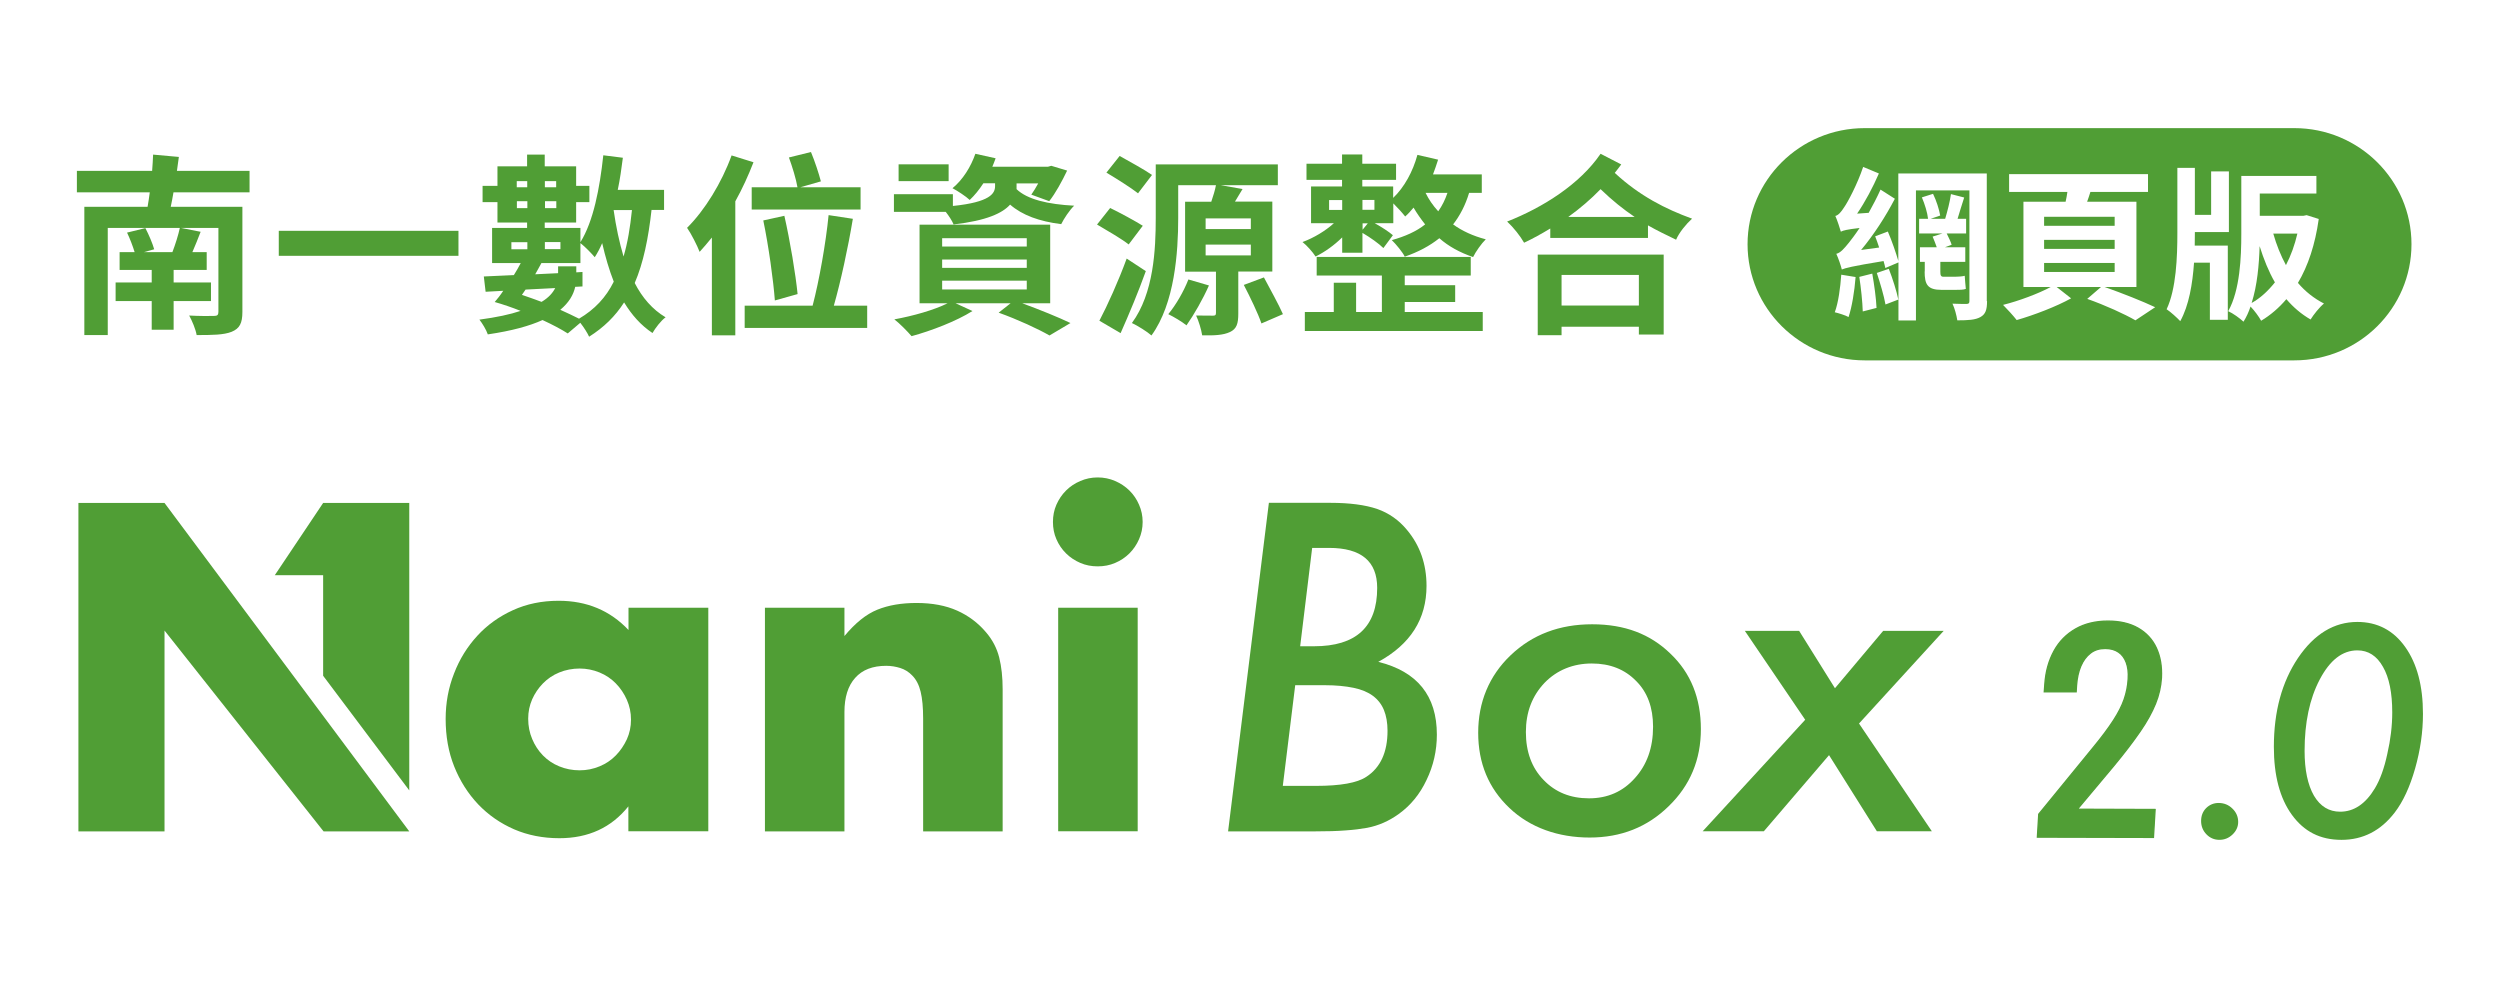 <svg width="184" height="73" viewBox="0 0 184 73" fill="none" xmlns="http://www.w3.org/2000/svg">
<path d="M12.769 14.154C12.708 14.536 12.637 14.878 12.566 15.22H17.84V22.962C17.84 23.786 17.637 24.178 17.049 24.42C16.471 24.651 15.629 24.661 14.473 24.661C14.402 24.229 14.138 23.616 13.925 23.223C14.615 23.264 15.517 23.264 15.741 23.253C15.994 23.253 16.075 23.183 16.075 22.952V16.778H13.327L14.767 17.06C14.564 17.583 14.361 18.095 14.158 18.558H15.213V19.865H12.779V20.79H15.528V22.157H12.779V24.269H11.166V22.157H8.509V20.79H11.166V19.865H8.803V18.558H9.909C9.777 18.126 9.564 17.562 9.351 17.12L10.7 16.788C10.953 17.271 11.227 17.915 11.349 18.347L10.588 18.558H12.688C12.901 18.005 13.124 17.301 13.235 16.778H7.931V24.661H6.207V15.22H10.862C10.923 14.878 10.974 14.536 11.024 14.154H5.659V12.575H11.197C11.227 12.143 11.258 11.751 11.268 11.379L13.164 11.55C13.124 11.882 13.063 12.234 13.022 12.575H18.367V14.154H12.759H12.769Z" fill="#509E35"/>
<path d="M33.743 16.988V18.828H20.518V16.988H33.743Z" fill="#509E35"/>
<path d="M47.952 15.461C47.719 17.552 47.354 19.342 46.715 20.83C47.273 21.916 48.023 22.781 48.987 23.354C48.652 23.595 48.236 24.138 48.023 24.51C47.161 23.937 46.502 23.183 45.934 22.258C45.285 23.274 44.443 24.098 43.358 24.782C43.256 24.541 42.972 24.088 42.709 23.756L41.786 24.541C41.299 24.229 40.65 23.887 39.93 23.555C38.976 23.988 37.688 24.349 35.903 24.611C35.792 24.279 35.498 23.796 35.285 23.525C36.552 23.354 37.546 23.143 38.317 22.881C37.668 22.62 37.009 22.399 36.41 22.228C36.613 21.997 36.836 21.715 37.039 21.403L35.741 21.474L35.609 20.348C36.238 20.317 36.989 20.287 37.82 20.247C38.003 19.966 38.175 19.644 38.327 19.362H36.218V16.778H38.794V16.376H36.613V14.878H35.518V13.681H36.613V12.244H38.794V11.379H40.092V12.244H42.404V13.681H43.378V14.878H42.404V16.376H40.092V16.778H42.719V17.824C43.672 16.296 44.139 13.873 44.403 11.429L45.843 11.61C45.741 12.405 45.63 13.209 45.467 13.973H48.875V15.451H47.942L47.952 15.461ZM37.638 18.347H38.814V17.824H37.638V18.347ZM38.033 13.329V13.782H38.804V13.329H38.033ZM38.814 15.32V14.808H38.043V15.32H38.814ZM38.419 21.705C38.895 21.866 39.382 22.037 39.859 22.218C40.386 21.906 40.691 21.544 40.863 21.202L38.682 21.313L38.419 21.695V21.705ZM42.334 21.122C42.202 21.695 41.887 22.258 41.238 22.801C41.755 23.032 42.212 23.253 42.617 23.455C43.764 22.781 44.605 21.886 45.173 20.73C44.839 19.875 44.555 18.92 44.321 17.894C44.159 18.266 43.977 18.618 43.774 18.93C43.561 18.679 43.044 18.136 42.719 17.894V19.362H39.849C39.707 19.634 39.544 19.905 39.392 20.187L41.076 20.106V19.604H42.415V20.046L42.871 20.016V21.082L42.323 21.112L42.334 21.122ZM40.102 13.329V13.782H40.934V13.329H40.102ZM40.944 15.32V14.808H40.112V15.32H40.944ZM40.102 17.814V18.337H41.248V17.814H40.102ZM45.163 15.461C45.336 16.678 45.579 17.824 45.893 18.88C46.198 17.864 46.38 16.728 46.512 15.461H45.163Z" fill="#509E35"/>
<path d="M55.457 11.942C55.082 12.907 54.636 13.892 54.119 14.817V24.681H52.394V17.482C52.09 17.854 51.796 18.206 51.492 18.538C51.33 18.105 50.863 17.18 50.569 16.768C51.867 15.481 53.114 13.46 53.845 11.439L55.457 11.942ZM63.825 22.499V24.138H54.808V22.499H59.808C60.295 20.649 60.782 17.884 60.985 15.833L62.77 16.104C62.415 18.246 61.877 20.719 61.37 22.499H63.815H63.825ZM58.693 13.782C58.591 13.168 58.307 12.253 58.064 11.59L59.687 11.188C59.971 11.871 60.265 12.766 60.417 13.349L58.906 13.782H63.338V15.421H55.325V13.782H58.693ZM57.029 22.107C56.918 20.629 56.573 18.125 56.178 16.225L57.729 15.883C58.155 17.753 58.561 20.207 58.703 21.644L57.019 22.117L57.029 22.107Z" fill="#509E35"/>
<path d="M74.819 13.922C75.6 14.677 77.121 15.039 79.058 15.139C78.714 15.471 78.308 16.084 78.105 16.497C76.493 16.295 75.245 15.843 74.342 15.059C73.795 15.682 72.608 16.245 70.184 16.517C70.073 16.245 69.839 15.893 69.606 15.592H65.793V14.294H70.133V15.159C72.882 14.878 73.237 14.234 73.237 13.701V13.49H72.375C72.07 13.963 71.726 14.385 71.371 14.717C71.097 14.455 70.468 14.043 70.103 13.852C70.864 13.229 71.452 12.284 71.787 11.318L73.277 11.65C73.206 11.861 73.115 12.082 73.034 12.274H77.121L77.375 12.203L78.541 12.555C78.166 13.339 77.679 14.234 77.223 14.807L75.904 14.325C76.067 14.094 76.249 13.802 76.411 13.5H74.819V13.943V13.922ZM75.204 22.308C76.523 22.791 77.933 23.364 78.785 23.776L77.243 24.691C76.421 24.218 74.931 23.525 73.501 23.012L74.383 22.318H70.326L71.573 22.891C70.397 23.635 68.541 24.349 67.091 24.741C66.807 24.41 66.198 23.786 65.823 23.505C67.202 23.253 68.744 22.821 69.748 22.318H67.679V16.537H77.294V22.318H75.194L75.204 22.308ZM69.819 13.329H66.137V12.093H69.819V13.329ZM69.342 18.145H75.57V17.532H69.342V18.145ZM69.342 19.714H75.57V19.101H69.342V19.714ZM69.342 21.303H75.57V20.659H69.342V21.303Z" fill="#509E35"/>
<path d="M83.075 17.994C82.568 17.592 81.493 16.968 80.742 16.526L81.706 15.309C82.436 15.661 83.531 16.255 84.109 16.616L83.075 17.984V17.994ZM84.332 19.955C83.785 21.483 83.105 23.102 82.477 24.519L80.915 23.605C81.503 22.488 82.324 20.679 82.923 19.03L84.332 19.955ZM83.765 14.233C83.247 13.821 82.172 13.148 81.432 12.705L82.406 11.479C83.126 11.881 84.241 12.494 84.789 12.876L83.754 14.233H83.765ZM91.138 20.005V23.082C91.138 23.806 91.026 24.208 90.519 24.439C90.032 24.67 89.353 24.7 88.481 24.68C88.41 24.238 88.227 23.635 88.034 23.222C88.542 23.232 89.109 23.232 89.282 23.232C89.444 23.232 89.495 23.192 89.495 23.031V19.995H87.223V14.847H89.15C89.292 14.435 89.424 14.002 89.495 13.63H86.716V16.043C86.716 18.567 86.462 22.328 84.748 24.69C84.444 24.419 83.724 23.966 83.308 23.775C84.921 21.584 85.063 18.346 85.063 16.033V12.102H94.049V13.63H89.84L91.452 13.912C91.27 14.223 91.077 14.535 90.894 14.837H93.643V19.985H91.138V20.005ZM88.978 21.01C88.531 22.026 87.852 23.202 87.325 23.946C87.01 23.685 86.361 23.303 85.986 23.122C86.543 22.448 87.112 21.473 87.466 20.568L88.978 21.01ZM88.734 16.858H92.061V16.073H88.734V16.858ZM88.734 18.798H92.061V18.004H88.734V18.798ZM93.024 20.417C93.481 21.272 94.12 22.428 94.424 23.122L92.842 23.806C92.588 23.061 92.01 21.865 91.544 20.97L93.024 20.417Z" fill="#509E35"/>
<path d="M108.126 14.194C107.852 15.11 107.446 15.874 106.949 16.517C107.598 16.99 108.42 17.372 109.353 17.613C109.039 17.915 108.602 18.538 108.42 18.92C107.446 18.588 106.604 18.126 105.935 17.533C105.215 18.106 104.383 18.548 103.389 18.89C103.247 18.578 102.74 17.965 102.436 17.673C103.41 17.402 104.251 17.03 104.89 16.517C104.576 16.115 104.282 15.703 104.038 15.28C103.836 15.522 103.633 15.753 103.42 15.934C103.247 15.703 102.862 15.28 102.547 14.969V16.427H101.178C101.685 16.708 102.213 17.05 102.517 17.311L101.817 18.257C101.483 17.925 100.844 17.472 100.276 17.14V18.599H98.785V17.472C98.197 18.055 97.487 18.558 96.827 18.88C96.614 18.548 96.178 18.055 95.864 17.814C96.685 17.513 97.547 17 98.176 16.427H96.493V13.722H98.775V13.239H96.158V12.053H98.775V11.369H100.265V12.053H102.75V13.239H100.265V13.722H102.537V14.566C103.359 13.782 103.988 12.626 104.322 11.399L105.844 11.751C105.732 12.123 105.6 12.475 105.468 12.837H109.059V14.194H108.105H108.126ZM103.379 22.962H109.13V24.36H96.036V22.962H98.166V20.811H99.809V22.962H101.706V20.278H96.908V18.91H108.247V20.278H103.389V20.991H107.101V22.228H103.389V22.952L103.379 22.962ZM97.821 15.451H98.785V14.727H97.821V15.451ZM100.276 14.717V15.441H101.158V14.717H100.276ZM100.671 16.437H100.286V16.909L100.671 16.437ZM104.921 14.194C105.154 14.667 105.448 15.11 105.854 15.552C106.138 15.15 106.361 14.707 106.533 14.194H104.921Z" fill="#509E35"/>
<path d="M119.323 12.103C119.161 12.314 119.009 12.535 118.846 12.726C120.682 14.425 122.599 15.39 124.536 16.094C124.09 16.497 123.583 17.12 123.36 17.643C122.67 17.311 121.96 16.969 121.291 16.587V17.512H114.1V16.818C113.471 17.2 112.822 17.562 112.173 17.864C111.899 17.381 111.392 16.738 110.925 16.305C113.572 15.27 116.291 13.54 117.802 11.318L119.323 12.103ZM113.177 18.739H122.447V24.621H120.621V24.048H114.931V24.671H113.177V18.729V18.739ZM114.931 20.237V22.489H120.621V20.237H114.931ZM120.307 15.964C119.485 15.411 118.654 14.747 117.802 13.922C117.071 14.677 116.28 15.35 115.428 15.964H120.307Z" fill="#509E35"/>
<path d="M164.73 60.495C164.73 60.847 164.588 61.159 164.314 61.42C164.04 61.682 163.716 61.812 163.35 61.812C162.985 61.812 162.661 61.682 162.397 61.41C162.133 61.139 162.001 60.807 162.001 60.425C162.001 60.043 162.123 59.731 162.367 59.48C162.62 59.228 162.935 59.098 163.29 59.098C163.685 59.098 164.03 59.238 164.304 59.51C164.588 59.781 164.73 60.113 164.73 60.495Z" fill="#509E35"/>
<path d="M178.33 52.542C178.33 53.869 178.138 55.207 177.752 56.564C177.367 57.911 176.87 58.997 176.251 59.802C175.227 61.139 173.918 61.813 172.336 61.813C170.754 61.813 169.578 61.199 168.685 59.973C167.793 58.746 167.356 57.077 167.356 54.965C167.356 52.371 167.945 50.2 169.131 48.43C170.328 46.66 171.789 45.775 173.503 45.775C174.973 45.775 176.15 46.389 177.022 47.615C177.894 48.842 178.33 50.481 178.33 52.542ZM176.069 52.432C176.069 50.994 175.845 49.878 175.389 49.083C174.933 48.269 174.304 47.867 173.503 47.867C172.407 47.867 171.484 48.581 170.734 50.008C169.983 51.436 169.618 53.186 169.618 55.267C169.618 56.665 169.851 57.771 170.308 58.565C170.774 59.349 171.413 59.741 172.235 59.741C173.249 59.741 174.101 59.168 174.791 58.022C175.176 57.379 175.48 56.544 175.703 55.498C175.947 54.443 176.069 53.417 176.069 52.432Z" fill="#509E35"/>
<path d="M150.054 59.922L154.04 55.046C154.689 54.261 155.186 53.588 155.551 53.025C155.916 52.462 156.18 51.939 156.342 51.466C156.504 50.994 156.606 50.491 156.636 49.968V49.948C156.667 49.495 156.616 49.093 156.494 48.761C156.373 48.43 156.18 48.168 155.926 47.997C155.663 47.816 155.338 47.726 154.943 47.726C154.517 47.726 154.152 47.836 153.857 48.068C153.553 48.299 153.32 48.621 153.147 49.023C152.975 49.425 152.874 49.898 152.833 50.431L152.803 50.913H150.46L150.5 50.37C150.561 49.425 150.794 48.611 151.18 47.907C151.565 47.203 152.103 46.67 152.772 46.288C153.442 45.906 154.233 45.715 155.145 45.715C156.018 45.715 156.758 45.886 157.356 46.228C157.955 46.569 158.411 47.052 158.705 47.686C158.999 48.319 159.121 49.043 159.081 49.867V49.888C159.04 50.531 158.898 51.164 158.645 51.788C158.391 52.411 158.026 53.085 157.519 53.819C157.022 54.543 156.373 55.398 155.582 56.353L152.407 60.143L152.995 58.957L152.924 60.143L152.448 59.56L158.614 59.58L158.492 61.631L149.953 61.611L150.054 59.922Z" fill="#509E35" stroke="#509E35" stroke-width="0.1" stroke-miterlimit="10"/>
<path d="M46.248 44.73H52.131V61.179H46.248V59.349C45.001 60.908 43.307 61.692 41.167 61.692C39.96 61.692 38.845 61.471 37.84 61.038C36.826 60.596 35.944 59.983 35.193 59.198C34.443 58.404 33.855 57.479 33.429 56.413C33.003 55.347 32.8 54.181 32.8 52.914C32.8 51.738 33.003 50.622 33.419 49.566C33.824 48.51 34.402 47.585 35.133 46.791C35.863 45.996 36.735 45.373 37.749 44.911C38.763 44.448 39.879 44.217 41.116 44.217C43.185 44.217 44.9 44.931 46.258 46.368V44.73H46.248ZM38.875 52.904C38.875 53.437 38.976 53.94 39.169 54.392C39.362 54.855 39.626 55.257 39.96 55.599C40.295 55.941 40.69 56.212 41.157 56.403C41.623 56.594 42.12 56.695 42.658 56.695C43.196 56.695 43.662 56.594 44.129 56.403C44.595 56.212 44.991 55.941 45.325 55.599C45.66 55.257 45.924 54.865 46.137 54.412C46.34 53.96 46.441 53.487 46.441 52.964C46.441 52.441 46.34 51.969 46.137 51.506C45.934 51.044 45.66 50.642 45.325 50.3C44.991 49.958 44.595 49.687 44.129 49.495C43.662 49.304 43.175 49.204 42.658 49.204C42.141 49.204 41.613 49.304 41.157 49.495C40.69 49.687 40.295 49.958 39.96 50.3C39.626 50.642 39.362 51.034 39.169 51.466C38.976 51.909 38.875 52.381 38.875 52.894V52.904Z" fill="#509E35"/>
<path d="M56.299 44.731H62.151V46.812C62.953 45.847 63.754 45.203 64.575 44.872C65.397 44.54 66.35 44.379 67.456 44.379C68.622 44.379 69.616 44.57 70.448 44.942C71.279 45.314 71.989 45.847 72.567 46.531C73.044 47.084 73.369 47.707 73.541 48.391C73.713 49.074 73.795 49.859 73.795 50.733V61.19H67.943V52.885C67.943 52.071 67.882 51.417 67.76 50.914C67.638 50.412 67.436 50.01 67.131 49.708C66.878 49.447 66.584 49.266 66.259 49.165C65.934 49.064 65.59 49.004 65.225 49.004C64.231 49.004 63.47 49.296 62.943 49.889C62.415 50.472 62.151 51.317 62.151 52.403V61.19H56.299V44.741V44.731Z" fill="#509E35"/>
<path d="M77.497 38.416C77.497 37.964 77.578 37.542 77.75 37.15C77.923 36.758 78.156 36.406 78.46 36.104C78.764 35.802 79.109 35.571 79.515 35.4C79.91 35.229 80.336 35.139 80.793 35.139C81.249 35.139 81.675 35.229 82.071 35.4C82.466 35.571 82.821 35.802 83.126 36.104C83.43 36.406 83.663 36.747 83.835 37.15C84.008 37.542 84.099 37.964 84.099 38.416C84.099 38.869 84.008 39.291 83.835 39.683C83.663 40.075 83.43 40.427 83.126 40.729C82.821 41.031 82.476 41.262 82.071 41.433C81.675 41.604 81.249 41.684 80.793 41.684C80.336 41.684 79.91 41.604 79.515 41.433C79.119 41.262 78.764 41.031 78.46 40.729C78.156 40.427 77.923 40.086 77.75 39.683C77.578 39.291 77.497 38.869 77.497 38.416ZM83.734 44.731V61.18H77.882V44.731H83.734Z" fill="#509E35"/>
<path d="M93.389 37.008H97.903C99.323 37.008 100.479 37.159 101.361 37.46C102.223 37.762 102.953 38.275 103.552 38.999C104.505 40.135 104.992 41.512 104.992 43.121C104.992 45.564 103.805 47.425 101.442 48.712C104.312 49.425 105.753 51.205 105.753 54.071C105.753 55.247 105.499 56.363 104.992 57.409C104.505 58.444 103.826 59.279 102.943 59.912C102.233 60.425 101.462 60.767 100.621 60.928C100.174 61.008 99.647 61.079 99.028 61.119C98.41 61.169 97.669 61.189 96.817 61.189H90.387L93.389 37.018V37.008ZM95.326 50.441L94.414 57.841H96.848C98.663 57.841 99.901 57.62 100.57 57.167C101.604 56.494 102.122 55.358 102.122 53.789C102.122 53.196 102.03 52.683 101.858 52.261C101.686 51.839 101.412 51.487 101.047 51.215C100.682 50.944 100.205 50.742 99.617 50.622C99.028 50.501 98.329 50.431 97.507 50.431H95.326V50.441ZM96.574 40.336L95.692 47.565H96.716C99.809 47.565 101.361 46.138 101.361 43.272C101.361 41.311 100.185 40.326 97.821 40.326H96.574V40.336Z" fill="#509E35"/>
<path d="M125.185 53.659C125.185 55.911 124.394 57.812 122.812 59.34C121.24 60.879 119.303 61.643 117 61.643C114.698 61.643 112.619 60.919 111.098 59.471C109.556 58.013 108.795 56.163 108.795 53.931C108.795 51.699 109.587 49.748 111.179 48.23C112.781 46.701 114.779 45.947 117.183 45.947C119.587 45.947 121.463 46.671 122.944 48.109C124.435 49.527 125.185 51.377 125.185 53.669V53.659ZM121.666 53.488C121.666 52.071 121.25 50.944 120.418 50.12C119.587 49.265 118.502 48.833 117.153 48.833C115.804 48.833 114.597 49.306 113.674 50.261C112.761 51.226 112.305 52.422 112.305 53.88C112.305 55.338 112.741 56.515 113.603 57.4C114.465 58.304 115.581 58.757 116.95 58.757C118.319 58.757 119.445 58.264 120.327 57.269C121.22 56.283 121.666 55.027 121.666 53.478V53.488Z" fill="#509E35"/>
<path d="M136.828 53.257L142.183 61.18H138.137L134.617 55.579L129.82 61.18H125.317L132.863 52.975L128.42 46.43H132.416L135.053 50.653L138.603 46.43H143.056L136.818 53.257H136.828Z" fill="#509E35"/>
<path d="M5.771 37.018V61.189H12.109V46.409L23.814 61.189H30.122L12.109 37.018H5.771Z" fill="#509E35"/>
<path d="M23.783 37.018L20.223 42.337H23.783V49.737L30.122 58.173V37.018H23.783Z" fill="#509E35"/>
<path d="M155.639 19.354H150.446V20.017H155.639V19.354Z" fill="#509E35"/>
<path d="M155.639 17.654H150.446V18.318H155.639V17.654Z" fill="#509E35"/>
<path d="M165.72 22.3C166.369 21.938 166.927 21.415 167.434 20.782C166.968 19.977 166.613 19.082 166.308 18.117C166.268 19.465 166.136 21.003 165.72 22.3Z" fill="#509E35"/>
<path d="M155.639 15.955H150.446V16.619H155.639V15.955Z" fill="#509E35"/>
<path d="M168.864 9.43H137.241C132.474 9.43 128.62 13.261 128.62 17.976C128.62 22.692 132.484 26.523 137.241 26.523H168.864C173.631 26.523 177.485 22.692 177.485 17.976C177.485 13.261 173.621 9.43 168.864 9.43ZM136.054 23.335C135.831 23.205 135.304 23.044 135.04 22.983C135.304 22.27 135.446 21.194 135.517 20.218L136.572 20.389C136.49 21.455 136.298 22.611 136.054 23.335ZM137.099 22.923C137.079 22.219 136.967 21.174 136.845 20.379L137.799 20.138C137.941 20.942 138.083 21.958 138.113 22.662L137.099 22.923ZM138.772 22.41C138.661 21.777 138.377 20.822 138.134 20.088L139.016 19.786C139.3 20.51 139.594 21.445 139.716 22.048L138.772 22.41ZM141.663 19.987V19.273H141.308V18.197H142.545C142.464 17.946 142.332 17.644 142.241 17.413L142.971 17.182H141.247V16.106H141.906C141.856 15.653 141.663 15.02 141.45 14.527L142.272 14.266C142.515 14.759 142.728 15.432 142.799 15.865L142.089 16.106H143.164C143.326 15.563 143.519 14.819 143.59 14.286L144.564 14.537C144.391 15.06 144.219 15.643 144.077 16.106H144.706V17.182H143.276C143.418 17.463 143.58 17.805 143.641 18.016L143.154 18.197H144.645V19.273H142.809V19.997C142.809 20.269 142.85 20.369 143.042 20.369H143.894C144.087 20.369 144.422 20.349 144.604 20.299C144.625 20.59 144.655 21.003 144.685 21.264C144.513 21.334 144.199 21.334 143.925 21.334H142.9C141.866 21.334 141.653 20.942 141.653 19.977L141.663 19.987ZM146.247 22.159C146.247 22.802 146.136 23.124 145.76 23.335C145.385 23.547 144.848 23.577 144.057 23.577C144.006 23.225 143.864 22.682 143.702 22.35C144.117 22.37 144.584 22.37 144.746 22.37C144.909 22.36 144.949 22.31 144.949 22.149V14.015H141.014V23.587H139.726V19.313L138.762 19.726C138.722 19.575 138.691 19.394 138.63 19.213C136.237 19.605 135.831 19.726 135.557 19.836C135.507 19.605 135.304 19.002 135.152 18.68C135.456 18.61 135.71 18.318 136.085 17.855C136.227 17.674 136.521 17.302 136.866 16.78C135.923 16.89 135.659 16.961 135.486 17.051C135.415 16.81 135.233 16.227 135.081 15.895C135.314 15.835 135.507 15.603 135.74 15.241C135.983 14.899 136.703 13.562 137.129 12.285L138.286 12.768C137.85 13.773 137.282 14.849 136.683 15.724L137.535 15.664C137.839 15.121 138.144 14.537 138.407 13.954L139.462 14.628C138.783 15.935 137.9 17.293 136.977 18.398L138.306 18.218C138.205 17.926 138.113 17.634 138.012 17.393L138.945 17.041C139.239 17.715 139.553 18.64 139.716 19.203V12.768H146.227V22.159H146.247ZM157.17 23.577C156.369 23.114 154.959 22.471 153.621 21.998L154.635 21.123H151.369L152.434 21.958C151.349 22.561 149.696 23.195 148.428 23.556C148.184 23.245 147.738 22.752 147.424 22.44C148.59 22.149 150.04 21.606 150.933 21.123H148.925V14.849H152.028C152.079 14.618 152.13 14.367 152.16 14.125H147.87V12.818H158.093V14.125H153.854C153.783 14.377 153.692 14.618 153.611 14.849H157.241V21.123H154.899C156.217 21.586 157.728 22.189 158.621 22.611L157.181 23.567L157.17 23.577ZM163.966 23.536H162.647V19.334H161.481C161.369 20.912 161.106 22.481 160.467 23.637C160.233 23.386 159.757 22.953 159.463 22.762C160.173 21.254 160.254 18.911 160.254 17.142V12.356H161.542V15.814H162.739V12.617H164.047V17.081H161.542V17.152C161.542 17.453 161.542 17.755 161.532 18.077H163.966V23.556V23.536ZM170.061 23.516C169.382 23.124 168.793 22.621 168.276 22.018C167.739 22.652 167.11 23.195 166.42 23.607C166.248 23.295 165.923 22.853 165.639 22.561C165.507 22.963 165.335 23.335 165.122 23.677C164.868 23.436 164.341 23.054 163.996 22.903C164.868 21.355 164.96 18.901 164.96 17.232V12.949H170.487V14.246H166.319V15.885H169.524L169.767 15.835L170.66 16.116C170.396 17.996 169.879 19.555 169.128 20.822C169.666 21.455 170.315 21.968 171.045 22.34C170.71 22.611 170.274 23.164 170.051 23.526L170.061 23.516Z" fill="#509E35"/>
<path d="M168.246 19.514C168.611 18.81 168.895 18.026 169.087 17.191H167.312C167.546 18.016 167.86 18.8 168.246 19.514Z" fill="#509E35"/>
</svg>
